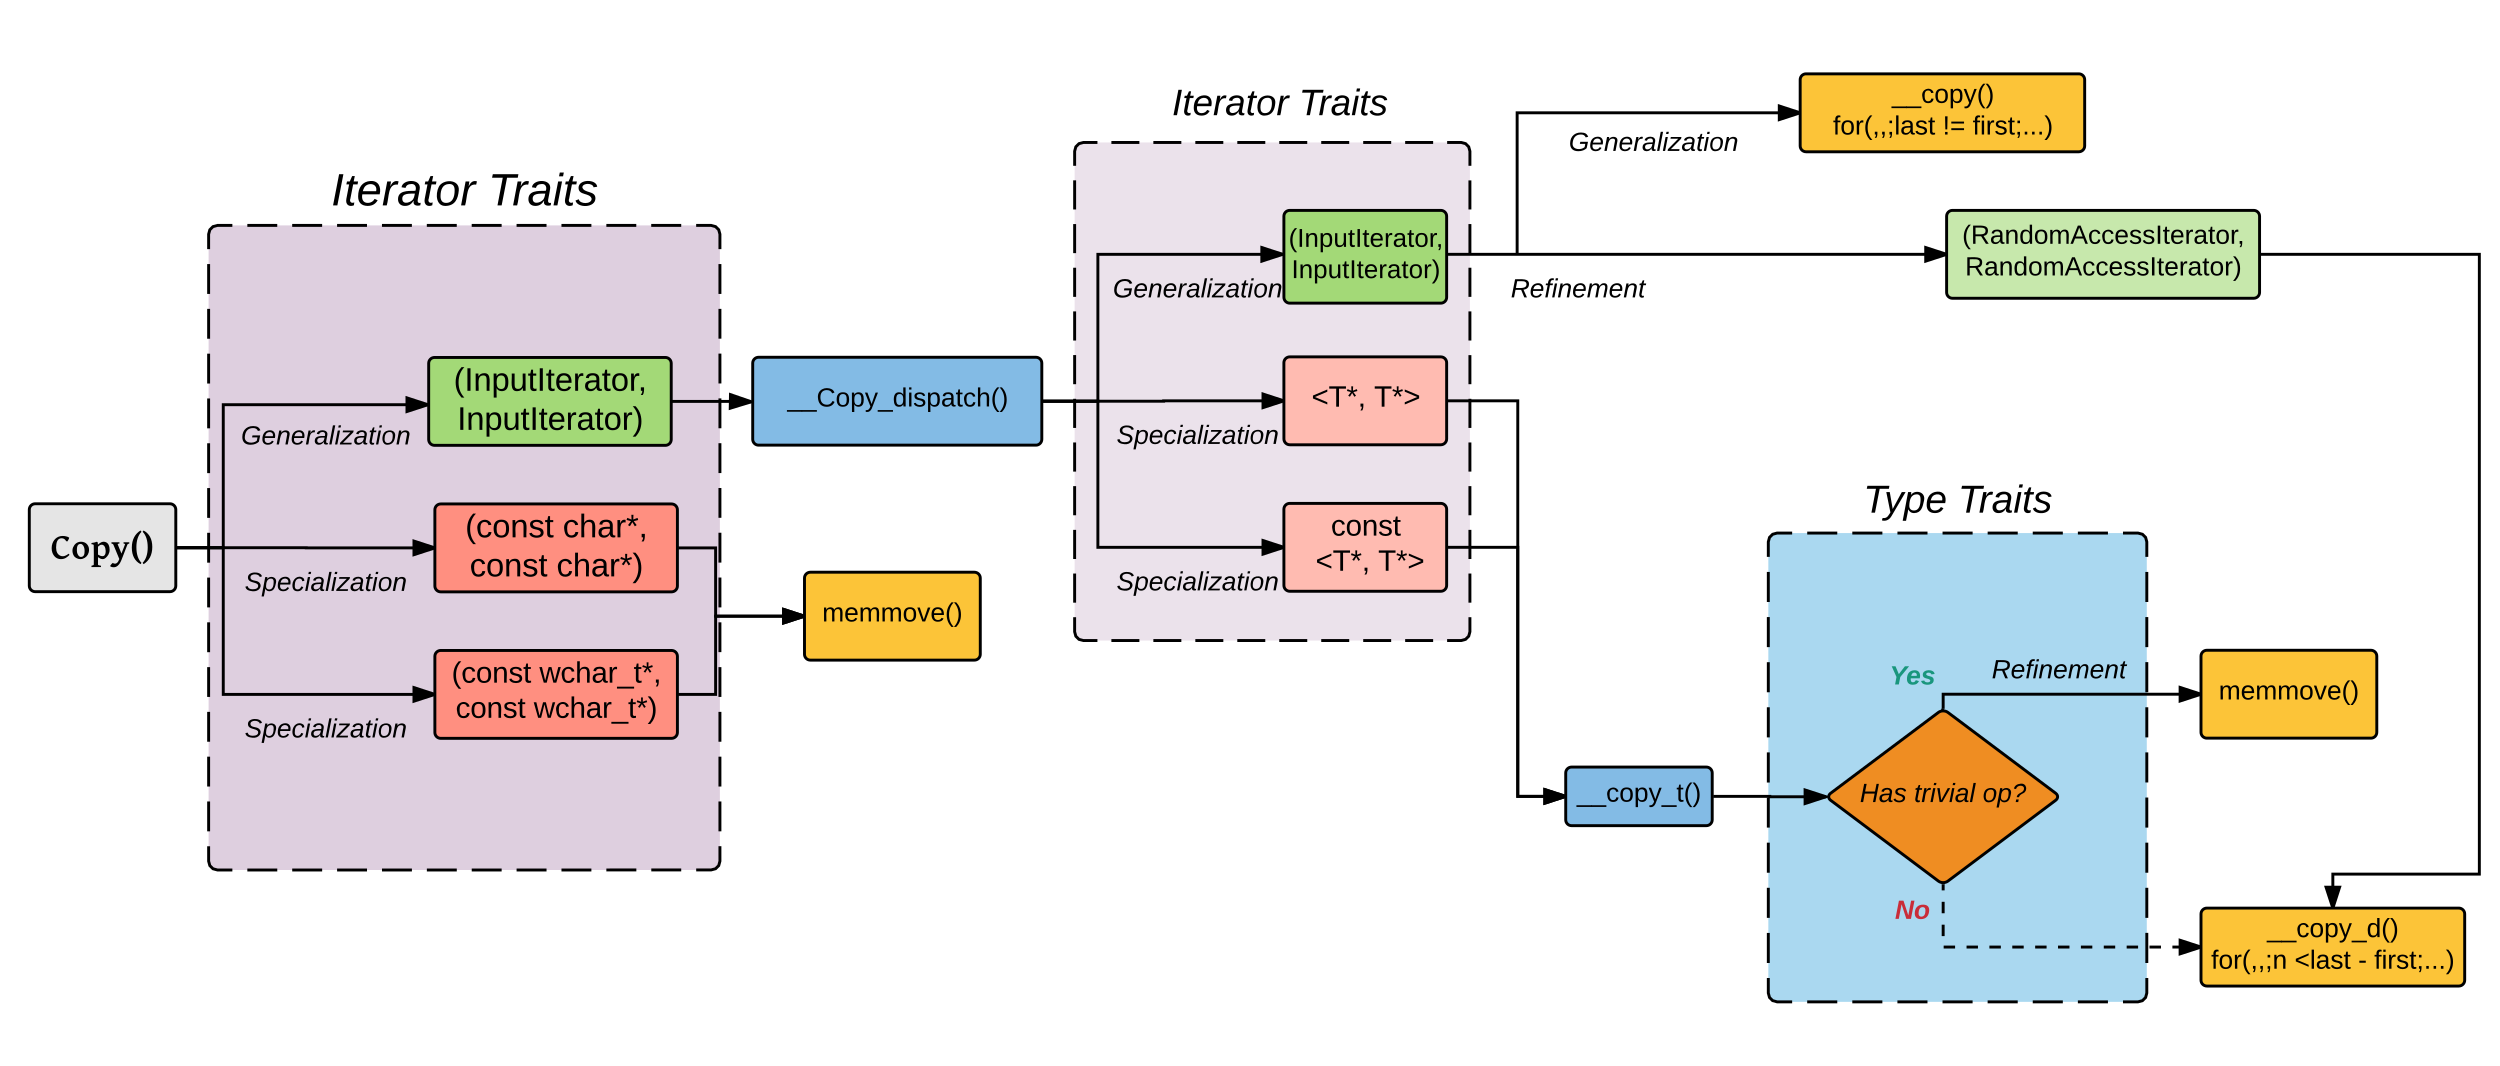 <svg xmlns="http://www.w3.org/2000/svg" xmlns:xlink="http://www.w3.org/1999/xlink" width="1706.5" height="727.48"><g transform="translate(0 0)"><path d="M1207.06 369.87c0-3.3 2.7-6 6-6h246.34c3.32 0 6 2.7 6 6v308c0 3.3-2.68 6-6 6h-246.34c-3.3 0-6-2.7-6-6z" fill="#3aa6dd" fill-opacity=".43"/><path d="M1233.6 363.87h20.52m10.26 0h20.53m10.28 0h20.52m10.27 0h20.53m10.26 0h20.53m10.25 0h20.53m10.27 0h20.52m10.27 0h10.26l3.03.82 2.15 2.14.82 3.03v10.27m0 10.26v20.54m0 10.26v20.54m0 10.26v20.54m0 10.26v20.54m0 10.26v20.54m0 10.26v20.54m0 10.26v20.54m0 10.26v20.54m0 10.26v20.54m0 10.26v10.27l-.82 3.03-2.15 2.15-3.03.82h-10.26m-10.27 0h-20.52m-10.27 0h-20.53m-10.26 0h-20.54m-10.26 0h-20.53m-10.27 0h-20.52m-10.27 0h-20.52m-10.26 0h-20.53m-10.27 0h-10.27l-3.03-.82-2.15-2.15-.82-3.03V667.6m0-10.26V636.8m0-10.26V606m0-10.26V575.2m0-10.26V544.4m0-10.26V513.6m0-10.26V482.8m0-10.26V452m0-10.26V421.2m0-10.26V390.4m0-10.26v-10.27l.82-3.03 2.15-2.15 3.03-.83h10.27" stroke="#000" stroke-width="2" fill="none"/><use xlink:href="#a" transform="matrix(1,0,0,1,1212.062,368.87) translate(108.025 158.6)"/><path d="M733.54 103.23c0-3.3 2.68-6 6-6h257.82c3.3 0 6 2.7 6 6v328c0 3.32-2.7 6-6 6H739.54c-3.32 0-6-2.68-6-6z" fill="#d1bcd2" fill-opacity=".43"/><path d="M758.64 97.23h19.1m9.54 0h19.1m9.55 0h19.1m9.55 0h19.1m9.54 0h19.1m9.55 0h19.1m9.55 0h19.1m9.54 0h19.1m9.55 0h9.56l3.03.82 2.14 2.16.82 3.03v9.94m0 9.94V143m0 9.93v19.88m0 9.95v19.88m0 9.94v19.88m0 9.93v19.88m0 9.94v19.88m0 9.94v19.88m0 9.94v19.88m0 9.94v19.88m0 9.94v19.87m0 9.94v9.93l-.82 3.03-2.15 2.15-3.04.83h-9.55m-9.54 0h-19.1m-9.55 0h-19.08m-9.55 0h-19.1m-9.55 0h-19.1m-9.55 0h-19.1m-9.54 0h-19.1m-9.55 0h-19.1m-9.55 0h-19.1m-9.54 0h-9.56l-3.03-.82-2.14-2.14-.82-3.03v-9.94m0-9.95v-19.87m0-9.94v-19.88m0-9.94v-19.88m0-9.94v-19.88m0-9.94V272.2m0-9.94v-19.88m0-9.93v-19.88m0-9.94v-19.88m0-9.94v-19.87m0-9.94v-19.9m0-9.93v-9.94l.82-3.02 2.15-2.15 3.04-.82h9.55" stroke="#000" stroke-width="2" fill="none"/><path d="M142.4 159.87c0-3.3 2.7-6 6-6h337c3.32 0 6 2.7 6 6v428c0 3.3-2.68 6-6 6h-337c-3.3 0-6-2.7-6-6z" fill="#b391b5" fill-opacity=".43"/><path d="M168.83 153.87h20.42m10.2 0h20.44m10.2 0h20.42m10.22 0h20.42m10.2 0h20.44m10.2 0h20.43m10.2 0h20.44m10.2 0h20.43m10.22 0h20.42m10.2 0H465m10.2 0h10.22l3.03.82 2.15 2.14.82 3.03v10.2m0 10.18v20.38m0 10.2v20.37m0 10.2v20.38m0 10.2v20.37m0 10.2v20.37m0 10.2v20.37m0 10.18v20.38m0 10.2v20.37m0 10.2v20.37m0 10.2v20.38m0 10.2v20.37m0 10.2v20.37m0 10.2v20.37m0 10.18v10.2l-.82 3.02-2.15 2.15-3.03.82h-10.2m-10.22 0h-20.43m-10.2 0H413.9m-10.22 0h-20.42m-10.2 0h-20.44m-10.2 0H322m-10.2 0h-20.43m-10.2 0h-20.43m-10.22 0H230.1m-10.2 0h-20.44m-10.2 0h-20.43m-10.22 0h-10.2l-3.03-.82-2.15-2.15-.82-3.03v-10.2m0-10.18v-20.4m0-10.18v-20.38m0-10.2v-20.37m0-10.2V455.4m0-10.2v-20.38m0-10.2v-20.37m0-10.2V363.7m0-10.2v-20.37m0-10.18v-20.38m0-10.2v-20.37m0-10.2V241.4m0-10.2v-20.38m0-10.2v-20.37m0-10.2v-10.18l.82-3.03 2.15-2.15 3.03-.83h10.2" stroke="#000" stroke-width="2" fill="none"/><use xlink:href="#a" transform="matrix(1,0,0,1,147.402,158.87) translate(153.025 218.6)"/><path d="M20 347.87c0-2.2 1.8-4 4-4h92c2.2 0 4 1.8 4 4v52c0 2.2-1.8 4-4 4H24c-2.2 0-4-1.8-4-4z" stroke="#000" stroke-width="2" fill="#e5e5e5"/><use xlink:href="#b" transform="matrix(1,0,0,1,25,348.87) translate(9.605 32.434)"/><path d="M121.25 373.87h87.8v.12h87.8" stroke="#000" stroke-width="2" fill="none"/><path d="M121.25 374.87H120v-2h1.25zM296.84 374l-14.27 4.62v-9.27z"/><path d="M296.84 372.94v2.1L281.57 380v-12.02zm-13.27 4.3L293.6 374l-10.03-3.27z"/><path d="M296.84 348c0-2.22 1.8-4 4-4H458.4c2.2 0 4 1.78 4 4v52c0 2.2-1.8 4-4 4H300.84c-2.2 0-4-1.8-4-4z" stroke="#000" stroke-width="2" fill="#ff8f80"/><use xlink:href="#c" transform="matrix(1,0,0,1,301.841,348.988) translate(15.716 17.778)"/><use xlink:href="#d" transform="matrix(1,0,0,1,301.841,348.988) translate(82.321 17.778)"/><use xlink:href="#e" transform="matrix(1,0,0,1,301.841,348.988) translate(18.802 44.444)"/><use xlink:href="#f" transform="matrix(1,0,0,1,301.841,348.988) translate(78.062 44.444)"/><path d="M296.84 448c0-2.22 1.8-4 4-4H458.4c2.2 0 4 1.78 4 4v52c0 2.2-1.8 4-4 4H300.84c-2.2 0-4-1.8-4-4z" stroke="#000" stroke-width="2" fill="#ff8f80"/><use xlink:href="#g" transform="matrix(1,0,0,1,301.841,448.988) translate(6.417 17)"/><use xlink:href="#h" transform="matrix(1,0,0,1,301.841,448.988) translate(66.361 17)"/><use xlink:href="#i" transform="matrix(1,0,0,1,301.841,448.988) translate(9.194 41)"/><use xlink:href="#j" transform="matrix(1,0,0,1,301.841,448.988) translate(62.528 41)"/><path d="M120 373.87h32.4V474h144.44" stroke="#000" stroke-width="2" fill="none"/><path d="M296.84 474l-14.27 4.62v-9.27z"/><path d="M296.84 472.94v2.1L281.57 480v-12.02zm-13.27 4.3L293.6 474l-10.03-3.27z"/><path d="M162.4 484h120v20h-120z" fill="none"/><use xlink:href="#k" transform="matrix(1,0,0,1,167.402,488.988) translate(-0.4 14.4)"/><path d="M162.4 384h120v20h-120z" fill="none"/><use xlink:href="#k" transform="matrix(1,0,0,1,167.402,388.988) translate(-0.4 14.4)"/><path d="M462.95 374h25.53v46.6h60.66" stroke="#000" stroke-width="2" fill="none"/><path d="M462.95 375h-.55v-2h.55zM549.14 420.6l-14.27 4.65v-9.27z"/><path d="M549.14 419.56v2.1l-15.27 4.96V414.6zm-13.27 4.3l10.03-3.25-10.03-3.25z"/><path d="M462.95 474h25.53v-53.4h60.66" stroke="#000" stroke-width="2" fill="none"/><path d="M462.95 475h-.55v-2h.55zM549.14 420.6l-14.27 4.65v-9.27z"/><path d="M549.14 419.56v2.1l-15.27 4.96V414.6zm-13.27 4.3l10.03-3.25-10.03-3.25z"/><path d="M549.14 394.6c0-2.2 1.8-4 4-4h112c2.2 0 4 1.8 4 4v52c0 2.22-1.8 4-4 4h-112c-2.2 0-4-1.78-4-4z" stroke="#000" stroke-width="2" fill="#fcc438"/><use xlink:href="#l" transform="matrix(1,0,0,1,554.135,395.611) translate(7.125 28.6)"/><path d="M120 373.87h32.4v-97.62h139.67" stroke="#000" stroke-width="2" fill="none"/><path d="M292.07 276.25l-14.27 4.64v-9.28z"/><path d="M292.62 275.38v1.75l-15.82 5.14v-12.03zm-13.82 4.13l10.03-3.25L278.8 273z"/><path d="M292.62 248c0-2.22 1.8-4 4-4h157.56c2.2 0 4 1.78 4 4v52c0 2.2-1.8 4-4 4H296.62c-2.2 0-4-1.8-4-4z" stroke="#000" stroke-width="2" fill="#a3d977"/><use xlink:href="#m" transform="matrix(1,0,0,1,297.621,248.988) translate(12.043 17.778)"/><use xlink:href="#n" transform="matrix(1,0,0,1,297.621,248.988) translate(14.512 44.444)"/><path d="M162.4 284h120v20h-120z" fill="none"/><use xlink:href="#o" transform="matrix(1,0,0,1,167.402,288.988) translate(-2.9 14.4)"/><path d="M513.8 247.87c0-2.2 1.8-4 4-4h189.34c2.2 0 4 1.8 4 4v52c0 2.2-1.8 4-4 4H517.8c-2.2 0-4-1.8-4-4z" stroke="#000" stroke-width="2" fill="#83bbe5"/><use xlink:href="#p" transform="matrix(1,0,0,1,518.803,248.87) translate(18.6 28.6)"/><path d="M712.23 273.87h82.08v-.26h82.08" stroke="#000" stroke-width="2" fill="none"/><path d="M712.23 274.87h-1.1v-2h1.1zM876.38 273.6l-14.26 4.65v-9.27z"/><path d="M876.38 272.56v2.1l-15.26 4.96V267.6zm-13.26 4.3l10.03-3.25-10.03-3.25z"/><path d="M711.14 273.87h38.27v99.74H876.4" stroke="#000" stroke-width="2" fill="none"/><path d="M876.38 373.6l-14.26 4.65v-9.27z"/><path d="M876.38 372.56v2.1l-15.26 4.96V367.6zm-13.26 4.3l10.03-3.25-10.03-3.25z"/><path d="M876.38 347.6c0-2.2 1.8-4 4-4h103.1c2.22 0 4 1.8 4 4v52c0 2.22-1.78 4-4 4H880.4c-2.2 0-4-1.78-4-4z" stroke="#000" stroke-width="2" fill="#ffbbb1"/><use xlink:href="#q" transform="matrix(1,0,0,1,881.384,348.611) translate(27.111 17)"/><use xlink:href="#r" transform="matrix(1,0,0,1,881.384,348.611) translate(11.056 41)"/><use xlink:href="#s" transform="matrix(1,0,0,1,881.384,348.611) translate(16.611 41)"/><use xlink:href="#t" transform="matrix(1,0,0,1,881.384,348.611) translate(59.333 41)"/><path d="M876.38 247.6c0-2.2 1.8-4 4-4h103.1c2.22 0 4 1.8 4 4v52c0 2.22-1.78 4-4 4H880.4c-2.2 0-4-1.78-4-4z" stroke="#000" stroke-width="2" fill="#ffbbb1"/><use xlink:href="#u" transform="matrix(1,0,0,1,881.384,248.611) translate(13.833 29)"/><use xlink:href="#t" transform="matrix(1,0,0,1,881.384,248.611) translate(56.556 29)"/><path d="M769.54 283.6h95.23v20h-95.23z" fill="none"/><use xlink:href="#k" transform="matrix(1,0,0,1,774.535,288.611) translate(-12.4 14.4)"/><path d="M769.54 383.6h95.23v20h-95.23z" fill="none"/><use xlink:href="#k" transform="matrix(1,0,0,1,774.535,388.611) translate(-12.4 14.4)"/><path d="M200.73 104h232.54v60H200.73z" fill="none"/><use xlink:href="#v" transform="matrix(1,0,0,1,205.731,109) translate(20.414 31.222)"/><use xlink:href="#w" transform="matrix(1,0,0,1,205.731,109) translate(127.401 31.222)"/><path d="M876.38 147.6c0-2.2 1.8-4 4-4h103.1c2.22 0 4 1.8 4 4v55.34c0 2.2-1.78 4-4 4H880.4c-2.2 0-4-1.8-4-4z" stroke="#000" stroke-width="2" fill="#a3d977"/><use xlink:href="#x" transform="matrix(1,0,0,1,881.384,148.611) translate(-1.765 19.889)"/><use xlink:href="#y" transform="matrix(1,0,0,1,881.384,148.611) translate(0.21 41.222)"/><path d="M711.14 273.87h38.27V173.6h126.2" stroke="#000" stroke-width="2" fill="none"/><path d="M875.6 173.6l-14.28 4.65v-9.27z"/><path d="M876.38 172.82v1.58l-16.06 5.22V167.6zm-14.06 4.05l10.03-3.26-10.03-3.25z"/><path d="M769.54 183.6h95.23v20h-95.23z" fill="none"/><use xlink:href="#o" transform="matrix(1,0,0,1,774.535,188.611) translate(-14.9 14.4)"/><path d="M988.28 373.6h47.75v170h32.73" stroke="#000" stroke-width="2" fill="none"/><path d="M988.28 374.6h-.8v-2h.8zM1068.76 543.6l-14.27 4.65v-9.27z"/><path d="M1068.76 542.56v2.1l-15.27 4.96V537.6zm-13.27 4.3l10.02-3.25-10.03-3.25z"/><path d="M773.22 43.6h200.74v60H773.22z" fill="none"/><use xlink:href="#z" transform="matrix(1,0,0,1,778.218,48.611) translate(21.821 30.033)"/><use xlink:href="#A" transform="matrix(1,0,0,1,778.218,48.611) translate(108.362 30.033)"/><path d="M1068.76 527.6c0-2.2 1.8-4 4-4h92c2.2 0 4 1.8 4 4v32c0 2.22-1.8 4-4 4h-92c-2.2 0-4-1.78-4-4z" stroke="#000" stroke-width="2" fill="#83bbe5"/><use xlink:href="#B" transform="matrix(1,0,0,1,1073.758,528.611) translate(2.55 18.6)"/><path d="M987.5 273.6h48.53v270h32.73" stroke="#000" stroke-width="2" fill="none"/><path d="M1068.76 543.6l-14.27 4.65v-9.27z"/><path d="M1068.76 542.56v2.1l-15.27 4.96V537.6zm-13.27 4.3l10.02-3.25-10.03-3.25z"/><path d="M1328.76 147.6c0-2.2 1.8-4 4-4h205.62c2.2 0 4 1.8 4 4v52c0 2.22-1.8 4-4 4h-205.62c-2.2 0-4-1.78-4-4z" stroke="#000" stroke-width="2" fill="#c7e8ac"/><use xlink:href="#C" transform="matrix(1,0,0,1,1333.758,148.611) translate(5.625 17.8)"/><use xlink:href="#D" transform="matrix(1,0,0,1,1333.758,148.611) translate(7.625 39.4)"/><path d="M988.28 173.6h340.48" stroke="#000" stroke-width="2" fill="none"/><path d="M988.28 174.6h-.8v-2h.8zM1328.76 173.6l-14.27 4.65v-9.27z"/><path d="M1328.76 172.56v2.1l-15.27 4.96V167.6zm-13.27 4.3l10.02-3.25-10.03-3.25z"/><path d="M1345.46 443.6h120v20h-120z" fill="none"/><use xlink:href="#E" transform="matrix(1,0,0,1,1350.461,448.611) translate(9.075 14.4)"/><use xlink:href="#F" transform="matrix(1,0,0,1,1350.461,448.611) translate(55 36)"/><path d="M1228.8 54.4c0-2.2 1.8-4 4-4H1419c2.2 0 4 1.8 4 4v45.2c0 2.22-1.8 4-4 4h-186.2c-2.2 0-4-1.78-4-4z" stroke="#000" stroke-width="2" fill="#fcc438"/><use xlink:href="#G" transform="matrix(1,0,0,1,1233.803,55.411) translate(57.55 14.8)"/><use xlink:href="#H" transform="matrix(1,0,0,1,1233.803,55.411) translate(17.4 36.4)"/><use xlink:href="#I" transform="matrix(1,0,0,1,1233.803,55.411) translate(92.25 36.4)"/><use xlink:href="#J" transform="matrix(1,0,0,1,1233.803,55.411) translate(112.75 36.4)"/><path d="M1169.76 543.6h38.32v.27h38.32" stroke="#000" stroke-width="2" fill="none"/><path d="M1169.76 544.6h-1v-2h1zM1246.4 543.87l-14.26 4.64v-9.27z"/><path d="M1248.52 543.5l-.2.8-17.18 5.58v-12.02zm-15.38 3.63l10.03-3.26-10.03-3.26z"/><path d="M1323.2 486.27c1.77-1.33 4.63-1.33 6.4 0l73.6 55.2c1.77 1.33 1.77 3.47 0 4.8l-73.6 55.2c-1.77 1.33-4.63 1.33-6.4 0l-73.6-55.2c-1.77-1.33-1.77-3.47 0-4.8z" stroke="#000" stroke-width="2" fill="#ef8d22"/><use xlink:href="#K" transform="matrix(1,0,0,1,1251.402,488.87) translate(18.125 58.6)"/><use xlink:href="#L" transform="matrix(1,0,0,1,1251.402,488.87) translate(55.075 58.6)"/><use xlink:href="#M" transform="matrix(1,0,0,1,1251.402,488.87) translate(101.875 58.6)"/><path d="M1265.46 443.6h80v40h-80z" fill="none"/><use xlink:href="#N" transform="matrix(1,0,0,1,1270.461,448.611) translate(19.325 18.6)"/><path d="M1326.4 603.87v42.6h176" fill="none"/><path d="M1326.4 603.87v3.9m0 7.8v7.82m0 7.8v7.8m.34 7.47h7.8m7.82 0h7.8m7.8 0h7.82m7.8 0h7.8m7.82 0h7.8m7.8 0h7.82m7.8 0h7.8m7.82 0h7.8m7.82 0h7.8m7.8 0h7.82m7.8 0h7.8m7.82 0h3.9" stroke="#000" stroke-width="2" fill="none"/><path d="M1327.4 603.87h-2v-1.52l.14.05 1.86-.06zM1502.4 646.47l-14.26 4.64v-9.27z"/><path d="M1502.4 645.42v2.1l-15.26 4.96v-12.02zm-13.26 4.3l10.03-3.25-10.03-3.26z"/><path d="M1265.46 603.6h80v40h-80z" fill="none"/><use xlink:href="#O" transform="matrix(1,0,0,1,1270.461,608.611) translate(23.05 18.6)"/><path d="M1543.35 173.6h149.05v423.07h-100v23.2" stroke="#000" stroke-width="2" fill="none"/><path d="M1543.35 174.6h-.97v-2h.97zM1592.4 619.87l-4.63-14.27h9.27z"/><path d="M1593.45 619.87h-2.1l-4.96-15.27h12zm-4.3-13.27l3.25 10.03 3.26-10.03z"/><path d="M1017.16 183.6h120v20h-120z" fill="none"/><g><use xlink:href="#E" transform="matrix(1,0,0,1,1022.161,188.611) translate(9.075 14.4)"/><use xlink:href="#F" transform="matrix(1,0,0,1,1022.161,188.611) translate(55 36)"/></g><path d="M1502.4 623.87c0-2.2 1.8-4 4-4h172c2.2 0 4 1.8 4 4v45.2c0 2.2-1.8 4-4 4h-172c-2.2 0-4-1.8-4-4z" stroke="#000" stroke-width="2" fill="#fcc438"/><g><use xlink:href="#P" transform="matrix(1,0,0,1,1507.402,624.87) translate(40.05 14.8)"/><use xlink:href="#Q" transform="matrix(1,0,0,1,1507.402,624.87) translate(1.925 36.4)"/><use xlink:href="#R" transform="matrix(1,0,0,1,1507.402,624.87) translate(58.825 36.4)"/><use xlink:href="#S" transform="matrix(1,0,0,1,1507.402,624.87) translate(102.275 36.4)"/><use xlink:href="#J" transform="matrix(1,0,0,1,1507.402,624.87) translate(113.225 36.4)"/></g><path d="M1035.6 173.6V77h193.2" stroke="#000" stroke-width="2" fill="none"/><path d="M1228.8 77l-14.26 4.65v-9.27z"/><path d="M1228.8 75.96v2.1l-15.26 4.96V71zm-13.26 4.3l10.03-3.25-10.03-3.25z"/><path d="M1502.4 447.87c0-2.2 1.8-4 4-4h112c2.2 0 4 1.8 4 4v52c0 2.2-1.8 4-4 4h-112c-2.2 0-4-1.8-4-4z" stroke="#000" stroke-width="2" fill="#fcc438"/><g><use xlink:href="#l" transform="matrix(1,0,0,1,1507.402,448.87) translate(7.125 28.6)"/></g><path d="M1326.4 483.87v-10h176" stroke="#000" stroke-width="2" fill="none"/><path d="M1327.3 484.32l-.52 1.04-1.67.06-.76.34 1.17-2.34zM1502.4 473.87l-14.26 4.64v-9.27z"/><path d="M1502.4 472.82v2.1l-15.26 4.96v-12.02zm-13.26 4.3l10.03-3.25-10.03-3.26z"/><path d="M1068.76 83.6h120v20h-120z" fill="none"/><g><use xlink:href="#o" transform="matrix(1,0,0,1,1073.758,88.611) translate(-2.9 14.4)"/></g><path d="M1216.4 323.6h240v40h-240z" fill="none"/><g><use xlink:href="#T" transform="matrix(1,0,0,1,1221.402,328.611) translate(50.481 21.333)"/><use xlink:href="#U" transform="matrix(1,0,0,1,1221.402,328.611) translate(115.074 21.333)"/></g><path d="M458.18 274h50.3v.25h4.32" stroke="#000" stroke-width="2" fill="none"/><path d="M512.8 274.25l-14.34 4.38.16-9.27z"/><path d="M513.8 273.53V275l-16.37 5 .22-12.03zm-14.32 3.74l10.1-3.08-9.98-3.44z"/><defs><path d="M127-220V0H93v-220H8v-28h204v28h-85" id="V"/><path d="M100-194c63 0 86 42 84 106H49c0 40 14 67 53 68 26 1 43-12 49-29l28 8c-11 28-37 45-77 45C44 4 14-33 15-96c1-61 26-98 85-98zm52 81c6-60-76-77-97-28-3 7-6 17-6 28h103" id="W"/><path d="M141 0L90-78 38 0H4l68-98-65-92h35l48 74 47-74h35l-64 92 68 98h-35" id="X"/><path d="M59-47c-2 24 18 29 38 22v24C64 9 27 4 27-40v-127H5v-23h24l9-43h21v43h35v23H59v120" id="Y"/><g id="a"><use transform="matrix(0.05,0,0,0.05,0,0)" xlink:href="#V"/><use transform="matrix(0.05,0,0,0.05,8.95,0)" xlink:href="#W"/><use transform="matrix(0.05,0,0,0.05,18.95,0)" xlink:href="#X"/><use transform="matrix(0.05,0,0,0.05,27.95,0)" xlink:href="#Y"/></g><path d="M548-164c182 81 360-23 471-115 19 17 36 48 52 68C944-89 816 30 586 30c-256 0-407-160-486-356-64-157-57-393 4-550 101-260 325-453 694-406 98 12 191 44 254 92-9 71-56 133-86 187-7 12-14 21-19 26l-65-14c-57-98-128-167-260-167-252 0-314 258-314 535 0 231 84 390 240 459" id="Z"/><path d="M547-95c182-3 211-159 211-345 0-159-46-293-136-363-28-21-59-32-93-32-183 0-211 174-211 362 0 156 53 282 142 349 28 20 56 29 87 29zm197-829c193 78 317 304 248 570C945-174 822-46 648 10 468 68 279-10 189-105 84-216 25-453 102-636c75-177 215-324 456-324 68 0 130 13 186 36" id="aa"/><path d="M681-138c187 0 198-281 154-453-28-109-88-199-212-199-97 0-134 64-203 112v450c84 45 144 90 261 90zM414-795c110-97 268-221 458-137 142 63 208 220 208 432 0 207-102 348-215 451-45 41-101 79-174 79-122 0-189-60-271-113v428c0 11 13 21 38 32s68 21 131 30v73H48v-73c44-11 77-21 99-31s33-20 33-31c-2-364 10-736-3-1095-2-61-59-64-129-68v-70c122-14 218-35 315-72l42 42" id="ab"/><path d="M1027-857c-52 13-92 21-110 68L583 75c-71 175-154 321-316 394-97 43-242 24-311-23-29-19-21-25-1-56 32-50 83-111 130-145 52 34 119 57 188 33 96-33 146-148 186-255L124-789c-20-44-53-54-111-68v-73h453v73c-40 6-69 7-90 23-15 12-7 27 0 45l206 502c67-176 140-348 204-527-5-37-47-32-86-43v-73h327v73" id="ac"/><path d="M366-651c0 389 93 697 289 891l-54 75C291 148 106-154 106-623c0-475 196-791 495-977l54 75c-188 194-289 489-289 874" id="ad"/><path d="M80-1599c309 168 495 468 495 937 0 476-196 792-495 978l-54-75C214 47 315-248 315-634c0-388-93-697-289-890" id="ae"/><g id="b"><use transform="matrix(0.012,0,0,0.012,0,0)" xlink:href="#Z"/><use transform="matrix(0.012,0,0,0.012,14.045,0)" xlink:href="#aa"/><use transform="matrix(0.012,0,0,0.012,27.254,0)" xlink:href="#ab"/><use transform="matrix(0.012,0,0,0.012,41.324,0)" xlink:href="#ac"/><use transform="matrix(0.012,0,0,0.012,54.103,0)" xlink:href="#ad"/><use transform="matrix(0.012,0,0,0.012,62.447,0)" xlink:href="#ae"/></g><path d="M87 75C49 33 22-17 22-94c0-76 28-126 65-167h31c-38 41-64 92-64 168S80 34 118 75H87" id="af"/><path d="M96-169c-40 0-48 33-48 73s9 75 48 75c24 0 41-14 43-38l32 2c-6 37-31 61-74 61-59 0-76-41-82-99-10-93 101-131 147-64 4 7 5 14 7 22l-32 3c-4-21-16-35-41-35" id="ag"/><path d="M100-194c62-1 85 37 85 99 1 63-27 99-86 99S16-35 15-95c0-66 28-99 85-99zM99-20c44 1 53-31 53-75 0-43-8-75-51-75s-53 32-53 75 10 74 51 75" id="ah"/><path d="M117-194c89-4 53 116 60 194h-32v-121c0-31-8-49-39-48C34-167 62-67 57 0H25l-1-190h30c1 10-1 24 2 32 11-22 29-35 61-36" id="ai"/><path d="M135-143c-3-34-86-38-87 0 15 53 115 12 119 90S17 21 10-45l28-5c4 36 97 45 98 0-10-56-113-15-118-90-4-57 82-63 122-42 12 7 21 19 24 35" id="aj"/><g id="c"><use transform="matrix(0.062,0,0,0.062,0,0)" xlink:href="#af"/><use transform="matrix(0.062,0,0,0.062,7.346,0)" xlink:href="#ag"/><use transform="matrix(0.062,0,0,0.062,18.457,0)" xlink:href="#ah"/><use transform="matrix(0.062,0,0,0.062,30.802,0)" xlink:href="#ai"/><use transform="matrix(0.062,0,0,0.062,43.148,0)" xlink:href="#aj"/><use transform="matrix(0.062,0,0,0.062,54.259,0)" xlink:href="#Y"/></g><path d="M106-169C34-169 62-67 57 0H25v-261h32l-1 103c12-21 28-36 61-36 89 0 53 116 60 194h-32v-121c2-32-8-49-39-48" id="ak"/><path d="M141-36C126-15 110 5 73 4 37 3 15-17 15-53c-1-64 63-63 125-63 3-35-9-54-41-54-24 1-41 7-42 31l-33-3c5-37 33-52 76-52 45 0 72 20 72 64v82c-1 20 7 32 28 27v20c-31 9-61-2-59-35zM48-53c0 20 12 33 32 33 41-3 63-29 60-74-43 2-92-5-92 41" id="al"/><path d="M114-163C36-179 61-72 57 0H25l-1-190h30c1 12-1 29 2 39 6-27 23-49 58-41v29" id="am"/><path d="M80-196l47-18 7 23-49 13 32 44-20 13-27-46-27 45-21-12 33-44-49-13 8-23 47 19-2-53h23" id="an"/><path d="M68-38c1 34 0 65-14 84H32c9-13 17-26 17-46H33v-38h35" id="ao"/><g id="d"><use transform="matrix(0.062,0,0,0.062,0,0)" xlink:href="#ag"/><use transform="matrix(0.062,0,0,0.062,11.111,0)" xlink:href="#ak"/><use transform="matrix(0.062,0,0,0.062,23.457,0)" xlink:href="#al"/><use transform="matrix(0.062,0,0,0.062,35.802,0)" xlink:href="#am"/><use transform="matrix(0.062,0,0,0.062,43.148,0)" xlink:href="#an"/><use transform="matrix(0.062,0,0,0.062,51.79,0)" xlink:href="#ao"/></g><g id="e"><use transform="matrix(0.062,0,0,0.062,0,0)" xlink:href="#ag"/><use transform="matrix(0.062,0,0,0.062,11.111,0)" xlink:href="#ah"/><use transform="matrix(0.062,0,0,0.062,23.457,0)" xlink:href="#ai"/><use transform="matrix(0.062,0,0,0.062,35.802,0)" xlink:href="#aj"/><use transform="matrix(0.062,0,0,0.062,46.914,0)" xlink:href="#Y"/></g><path d="M33-261c38 41 65 92 65 168S71 34 33 75H2C39 34 66-17 66-93S39-220 2-261h31" id="ap"/><g id="f"><use transform="matrix(0.062,0,0,0.062,0,0)" xlink:href="#ag"/><use transform="matrix(0.062,0,0,0.062,11.111,0)" xlink:href="#ak"/><use transform="matrix(0.062,0,0,0.062,23.457,0)" xlink:href="#al"/><use transform="matrix(0.062,0,0,0.062,35.802,0)" xlink:href="#am"/><use transform="matrix(0.062,0,0,0.062,43.148,0)" xlink:href="#an"/><use transform="matrix(0.062,0,0,0.062,51.79,0)" xlink:href="#ap"/></g><g id="g"><use transform="matrix(0.056,0,0,0.056,0,0)" xlink:href="#af"/><use transform="matrix(0.056,0,0,0.056,6.611,0)" xlink:href="#ag"/><use transform="matrix(0.056,0,0,0.056,16.611,0)" xlink:href="#ah"/><use transform="matrix(0.056,0,0,0.056,27.722,0)" xlink:href="#ai"/><use transform="matrix(0.056,0,0,0.056,38.833,0)" xlink:href="#aj"/><use transform="matrix(0.056,0,0,0.056,48.833,0)" xlink:href="#Y"/></g><path d="M206 0h-36l-40-164L89 0H53L-1-190h32L70-26l43-164h34l41 164 42-164h31" id="aq"/><path d="M-5 72V49h209v23H-5" id="ar"/><g id="h"><use transform="matrix(0.056,0,0,0.056,0,0)" xlink:href="#aq"/><use transform="matrix(0.056,0,0,0.056,14.389,0)" xlink:href="#ag"/><use transform="matrix(0.056,0,0,0.056,24.389,0)" xlink:href="#ak"/><use transform="matrix(0.056,0,0,0.056,35.5,0)" xlink:href="#al"/><use transform="matrix(0.056,0,0,0.056,46.611,0)" xlink:href="#am"/><use transform="matrix(0.056,0,0,0.056,53.222,0)" xlink:href="#ar"/><use transform="matrix(0.056,0,0,0.056,64.333,0)" xlink:href="#Y"/><use transform="matrix(0.056,0,0,0.056,69.889,0)" xlink:href="#an"/><use transform="matrix(0.056,0,0,0.056,77.667,0)" xlink:href="#ao"/></g><g id="i"><use transform="matrix(0.056,0,0,0.056,0,0)" xlink:href="#ag"/><use transform="matrix(0.056,0,0,0.056,10,0)" xlink:href="#ah"/><use transform="matrix(0.056,0,0,0.056,21.111,0)" xlink:href="#ai"/><use transform="matrix(0.056,0,0,0.056,32.222,0)" xlink:href="#aj"/><use transform="matrix(0.056,0,0,0.056,42.222,0)" xlink:href="#Y"/></g><g id="j"><use transform="matrix(0.056,0,0,0.056,0,0)" xlink:href="#aq"/><use transform="matrix(0.056,0,0,0.056,14.389,0)" xlink:href="#ag"/><use transform="matrix(0.056,0,0,0.056,24.389,0)" xlink:href="#ak"/><use transform="matrix(0.056,0,0,0.056,35.5,0)" xlink:href="#al"/><use transform="matrix(0.056,0,0,0.056,46.611,0)" xlink:href="#am"/><use transform="matrix(0.056,0,0,0.056,53.222,0)" xlink:href="#ar"/><use transform="matrix(0.056,0,0,0.056,64.333,0)" xlink:href="#Y"/><use transform="matrix(0.056,0,0,0.056,69.889,0)" xlink:href="#an"/><use transform="matrix(0.056,0,0,0.056,77.667,0)" xlink:href="#ap"/></g><path d="M194-120c59 52 2 134-86 124-53-6-90-18-98-63l31-7c8 30 29 43 70 43 46 0 84-17 71-62-32-43-135-20-137-98-3-89 178-90 191-16l-30 9c-8-48-127-53-127 5 0 53 81 35 115 65" id="as"/><path d="M67-162c32-53 139-36 121 50C175-51 163 2 97 4 68 4 52-11 42-31 38 6 28 39 22 75H-9l50-265h29c-1 10 0 20-3 28zm89 36c0-26-10-43-35-43-54 0-67 50-69 103-1 29 14 45 42 46 53 0 62-58 62-106" id="at"/><path d="M111-194c62-3 86 47 72 106H45c-7 38 6 69 45 68 27-1 43-14 53-32l24 11C152-15 129 4 87 4 38 3 12-23 12-71c0-70 32-119 99-123zm44 81c14-66-71-72-95-28-4 8-8 17-11 28h106" id="au"/><path d="M44-68c0 29 11 47 38 47 30 0 42-19 51-41l28 9C148-21 126 4 82 4 31 4 10-29 12-85c3-77 74-140 146-93 12 8 15 23 18 40l-31 5c-1-22-13-36-36-36-52 0-65 49-65 101" id="av"/><path d="M50-231l6-30h32l-6 30H50zM6 0l37-190h31L37 0H6" id="aw"/><path d="M165-48c-4 18 1 34 23 27l-3 20c-29 8-62 0-52-35h-2C116-14 99 4 63 4 30 4 8-16 8-49c0-68 71-67 138-67 10-26 0-56-31-54-26 1-42 9-47 31l-32-5c8-67 160-71 144 15-5 28-9 54-15 81zM42-50c3 52 80 24 89-6 7-12 7-24 11-38-47 1-103-4-100 44" id="ax"/><path d="M6 0l50-261h32L37 0H6" id="ay"/><path d="M-8 0l5-24 140-142H31l5-24h145l-5 24L36-24h119l-5 24H-8" id="az"/><path d="M51-54c-9 22 5 41 31 30L79-1C43 14 10-4 19-52l22-115H19l5-23h22l19-43h21l-9 43h35l-4 23H73" id="aA"/><path d="M30-147c31-64 166-65 159 27C183-49 158 1 86 4 9 8 1-88 30-147zM88-20c53 0 68-48 68-100 0-31-11-51-44-50-52 1-68 46-68 97 0 32 13 53 44 53" id="aB"/><path d="M67-158c22-48 132-52 116 29L158 0h-32l25-140c3-38-53-32-70-12C52-117 51-52 38 0H6l36-190h30" id="aC"/><g id="k"><use transform="matrix(0.05,0,0,0.05,0,0)" xlink:href="#as"/><use transform="matrix(0.05,0,0,0.05,12,0)" xlink:href="#at"/><use transform="matrix(0.05,0,0,0.05,22,0)" xlink:href="#au"/><use transform="matrix(0.05,0,0,0.05,32,0)" xlink:href="#av"/><use transform="matrix(0.05,0,0,0.05,41,0)" xlink:href="#aw"/><use transform="matrix(0.05,0,0,0.05,44.95,0)" xlink:href="#ax"/><use transform="matrix(0.05,0,0,0.05,54.95,0)" xlink:href="#ay"/><use transform="matrix(0.05,0,0,0.05,58.9,0)" xlink:href="#aw"/><use transform="matrix(0.05,0,0,0.05,62.85,0)" xlink:href="#az"/><use transform="matrix(0.05,0,0,0.05,71.85,0)" xlink:href="#ax"/><use transform="matrix(0.05,0,0,0.05,81.85,0)" xlink:href="#aA"/><use transform="matrix(0.05,0,0,0.05,86.85,0)" xlink:href="#aw"/><use transform="matrix(0.05,0,0,0.05,90.8,0)" xlink:href="#aB"/><use transform="matrix(0.05,0,0,0.05,100.8,0)" xlink:href="#aC"/></g><path d="M210-169c-67 3-38 105-44 169h-31v-121c0-29-5-50-35-48C34-165 62-65 56 0H25l-1-190h30c1 10-1 24 2 32 10-44 99-50 107 0 11-21 27-35 58-36 85-2 47 119 55 194h-31v-121c0-29-5-49-35-48" id="aD"/><path d="M108 0H70L1-190h34L89-25l56-165h34" id="aE"/><g id="l"><use transform="matrix(0.05,0,0,0.05,0,0)" xlink:href="#aD"/><use transform="matrix(0.05,0,0,0.05,14.95,0)" xlink:href="#W"/><use transform="matrix(0.05,0,0,0.05,24.95,0)" xlink:href="#aD"/><use transform="matrix(0.05,0,0,0.05,39.9,0)" xlink:href="#aD"/><use transform="matrix(0.05,0,0,0.05,54.85,0)" xlink:href="#ah"/><use transform="matrix(0.05,0,0,0.05,64.85,0)" xlink:href="#aE"/><use transform="matrix(0.05,0,0,0.05,73.85,0)" xlink:href="#W"/><use transform="matrix(0.05,0,0,0.05,83.85,0)" xlink:href="#af"/><use transform="matrix(0.05,0,0,0.05,89.8,0)" xlink:href="#ap"/></g><path d="M33 0v-248h34V0H33" id="aF"/><path d="M115-194c55 1 70 41 70 98S169 2 115 4C84 4 66-9 55-30l1 105H24l-1-265h31l2 30c10-21 28-34 59-34zm-8 174c40 0 45-34 45-75s-6-73-45-74c-42 0-51 32-51 76 0 43 10 73 51 73" id="aG"/><path d="M84 4C-5 8 30-112 23-190h32v120c0 31 7 50 39 49 72-2 45-101 50-169h31l1 190h-30c-1-10 1-25-2-33-11 22-28 36-60 37" id="aH"/><g id="m"><use transform="matrix(0.062,0,0,0.062,0,0)" xlink:href="#af"/><use transform="matrix(0.062,0,0,0.062,7.346,0)" xlink:href="#aF"/><use transform="matrix(0.062,0,0,0.062,13.519,0)" xlink:href="#ai"/><use transform="matrix(0.062,0,0,0.062,25.864,0)" xlink:href="#aG"/><use transform="matrix(0.062,0,0,0.062,38.21,0)" xlink:href="#aH"/><use transform="matrix(0.062,0,0,0.062,50.556,0)" xlink:href="#Y"/><use transform="matrix(0.062,0,0,0.062,56.728,0)" xlink:href="#aF"/><use transform="matrix(0.062,0,0,0.062,62.901,0)" xlink:href="#Y"/><use transform="matrix(0.062,0,0,0.062,69.074,0)" xlink:href="#W"/><use transform="matrix(0.062,0,0,0.062,81.42,0)" xlink:href="#am"/><use transform="matrix(0.062,0,0,0.062,88.765,0)" xlink:href="#al"/><use transform="matrix(0.062,0,0,0.062,101.111,0)" xlink:href="#Y"/><use transform="matrix(0.062,0,0,0.062,107.284,0)" xlink:href="#ah"/><use transform="matrix(0.062,0,0,0.062,119.63,0)" xlink:href="#am"/><use transform="matrix(0.062,0,0,0.062,125.741,0)" xlink:href="#ao"/></g><g id="n"><use transform="matrix(0.062,0,0,0.062,0,0)" xlink:href="#aF"/><use transform="matrix(0.062,0,0,0.062,6.173,0)" xlink:href="#ai"/><use transform="matrix(0.062,0,0,0.062,18.519,0)" xlink:href="#aG"/><use transform="matrix(0.062,0,0,0.062,30.864,0)" xlink:href="#aH"/><use transform="matrix(0.062,0,0,0.062,43.21,0)" xlink:href="#Y"/><use transform="matrix(0.062,0,0,0.062,49.383,0)" xlink:href="#aF"/><use transform="matrix(0.062,0,0,0.062,55.556,0)" xlink:href="#Y"/><use transform="matrix(0.062,0,0,0.062,61.728,0)" xlink:href="#W"/><use transform="matrix(0.062,0,0,0.062,74.074,0)" xlink:href="#am"/><use transform="matrix(0.062,0,0,0.062,81.42,0)" xlink:href="#al"/><use transform="matrix(0.062,0,0,0.062,93.765,0)" xlink:href="#Y"/><use transform="matrix(0.062,0,0,0.062,99.938,0)" xlink:href="#ah"/><use transform="matrix(0.062,0,0,0.062,112.284,0)" xlink:href="#am"/><use transform="matrix(0.062,0,0,0.062,119.63,0)" xlink:href="#ap"/></g><path d="M52-101C46-14 166-7 216-51l9-45h-74l6-28h105l-18 87C217-12 181 4 130 4 60 4 18-31 18-101c0-106 78-167 188-146 30 6 48 27 59 54l-34 9c-10-26-31-41-67-40-75 1-107 50-112 123" id="aI"/><path d="M66-151c12-25 30-51 66-40l-6 26C45-176 58-65 38 0H6l36-190h30" id="aJ"/><g id="o"><use transform="matrix(0.05,0,0,0.05,0,0)" xlink:href="#aI"/><use transform="matrix(0.05,0,0,0.05,14,0)" xlink:href="#au"/><use transform="matrix(0.05,0,0,0.05,24,0)" xlink:href="#aC"/><use transform="matrix(0.05,0,0,0.05,34,0)" xlink:href="#au"/><use transform="matrix(0.05,0,0,0.05,44,0)" xlink:href="#aJ"/><use transform="matrix(0.05,0,0,0.05,49.95,0)" xlink:href="#ax"/><use transform="matrix(0.05,0,0,0.05,59.95,0)" xlink:href="#ay"/><use transform="matrix(0.05,0,0,0.05,63.9,0)" xlink:href="#aw"/><use transform="matrix(0.05,0,0,0.05,67.85,0)" xlink:href="#az"/><use transform="matrix(0.05,0,0,0.05,76.85,0)" xlink:href="#ax"/><use transform="matrix(0.05,0,0,0.05,86.85,0)" xlink:href="#aA"/><use transform="matrix(0.05,0,0,0.05,91.85,0)" xlink:href="#aw"/><use transform="matrix(0.05,0,0,0.05,95.8,0)" xlink:href="#aB"/><use transform="matrix(0.05,0,0,0.05,105.8,0)" xlink:href="#aC"/></g><path d="M212-179c-10-28-35-45-73-45-59 0-87 40-87 99 0 60 29 101 89 101 43 0 62-24 78-52l27 14C228-24 195 4 139 4 59 4 22-46 18-125c-6-104 99-153 187-111 19 9 31 26 39 46" id="aK"/><path d="M179-190L93 31C79 59 56 82 12 73V49c39 6 53-20 64-50L1-190h34L92-34l54-156h33" id="aL"/><path d="M85-194c31 0 48 13 60 33l-1-100h32l1 261h-30c-2-10 0-23-3-31C134-8 116 4 85 4 32 4 16-35 15-94c0-66 23-100 70-100zm9 24c-40 0-46 34-46 75 0 40 6 74 45 74 42 0 51-32 51-76 0-42-9-74-50-73" id="aM"/><path d="M24-231v-30h32v30H24zM24 0v-190h32V0H24" id="aN"/><g id="p"><use transform="matrix(0.05,0,0,0.05,0,0)" xlink:href="#ar"/><use transform="matrix(0.05,0,0,0.05,10,0)" xlink:href="#ar"/><use transform="matrix(0.05,0,0,0.05,20,0)" xlink:href="#aK"/><use transform="matrix(0.05,0,0,0.05,32.95,0)" xlink:href="#ah"/><use transform="matrix(0.05,0,0,0.05,42.95,0)" xlink:href="#aG"/><use transform="matrix(0.05,0,0,0.05,52.95,0)" xlink:href="#aL"/><use transform="matrix(0.05,0,0,0.05,61.95,0)" xlink:href="#ar"/><use transform="matrix(0.05,0,0,0.05,71.95,0)" xlink:href="#aM"/><use transform="matrix(0.05,0,0,0.05,81.95,0)" xlink:href="#aN"/><use transform="matrix(0.05,0,0,0.05,85.9,0)" xlink:href="#aj"/><use transform="matrix(0.05,0,0,0.05,94.9,0)" xlink:href="#aG"/><use transform="matrix(0.05,0,0,0.05,104.9,0)" xlink:href="#al"/><use transform="matrix(0.05,0,0,0.05,114.9,0)" xlink:href="#Y"/><use transform="matrix(0.05,0,0,0.05,119.9,0)" xlink:href="#ag"/><use transform="matrix(0.05,0,0,0.05,128.9,0)" xlink:href="#ak"/><use transform="matrix(0.05,0,0,0.05,138.9,0)" xlink:href="#af"/><use transform="matrix(0.05,0,0,0.05,144.85,0)" xlink:href="#ap"/></g><g id="q"><use transform="matrix(0.056,0,0,0.056,0,0)" xlink:href="#ag"/><use transform="matrix(0.056,0,0,0.056,10,0)" xlink:href="#ah"/><use transform="matrix(0.056,0,0,0.056,21.111,0)" xlink:href="#ai"/><use transform="matrix(0.056,0,0,0.056,32.222,0)" xlink:href="#aj"/><use transform="matrix(0.056,0,0,0.056,42.222,0)" xlink:href="#Y"/></g><path d="M18-100v-36l175-74v27L42-118l151 64v27" id="aO"/><g id="s"><use transform="matrix(0.056,0,0,0.056,0,0)" xlink:href="#aO"/><use transform="matrix(0.056,0,0,0.056,11.667,0)" xlink:href="#V"/><use transform="matrix(0.056,0,0,0.056,23.833,0)" xlink:href="#an"/><use transform="matrix(0.056,0,0,0.056,31.611,0)" xlink:href="#ao"/></g><path d="M18-27v-27l151-64-151-65v-27l175 74v36" id="aP"/><g id="t"><use transform="matrix(0.056,0,0,0.056,0,0)" xlink:href="#V"/><use transform="matrix(0.056,0,0,0.056,12.167,0)" xlink:href="#an"/><use transform="matrix(0.056,0,0,0.056,19.944,0)" xlink:href="#aP"/></g><g id="u"><use transform="matrix(0.056,0,0,0.056,0,0)" xlink:href="#aO"/><use transform="matrix(0.056,0,0,0.056,11.667,0)" xlink:href="#V"/><use transform="matrix(0.056,0,0,0.056,23.833,0)" xlink:href="#an"/><use transform="matrix(0.056,0,0,0.056,31.611,0)" xlink:href="#ao"/></g><path d="M14 0l48-248h34L48 0H14" id="aQ"/><g id="v"><use transform="matrix(0.086,0,0,0.086,0,0)" xlink:href="#aQ"/><use transform="matrix(0.086,0,0,0.086,8.642,0)" xlink:href="#aA"/><use transform="matrix(0.086,0,0,0.086,17.284,0)" xlink:href="#au"/><use transform="matrix(0.086,0,0,0.086,34.568,0)" xlink:href="#aJ"/><use transform="matrix(0.086,0,0,0.086,44.852,0)" xlink:href="#ax"/><use transform="matrix(0.086,0,0,0.086,62.136,0)" xlink:href="#aA"/><use transform="matrix(0.086,0,0,0.086,70.778,0)" xlink:href="#aB"/><use transform="matrix(0.086,0,0,0.086,88.062,0)" xlink:href="#aJ"/></g><path d="M151-220L108 0H75l42-220H32l6-28h203l-5 28h-85" id="aR"/><path d="M55-144c13 50 104 24 104 88C159 21 15 23 1-39l26-10c6 40 102 42 102-4-13-50-104-23-104-87 0-71 143-71 148-8l-29 4c-5-35-85-37-89 0" id="aS"/><g id="w"><use transform="matrix(0.086,0,0,0.086,0,0)" xlink:href="#aR"/><use transform="matrix(0.086,0,0,0.086,16.593,0)" xlink:href="#aJ"/><use transform="matrix(0.086,0,0,0.086,26.877,0)" xlink:href="#ax"/><use transform="matrix(0.086,0,0,0.086,44.16,0)" xlink:href="#aw"/><use transform="matrix(0.086,0,0,0.086,50.988,0)" xlink:href="#aA"/><use transform="matrix(0.086,0,0,0.086,59.63,0)" xlink:href="#aS"/></g><g id="x"><use transform="matrix(0.049,0,0,0.049,0,0)" xlink:href="#af"/><use transform="matrix(0.049,0,0,0.049,5.877,0)" xlink:href="#aF"/><use transform="matrix(0.049,0,0,0.049,10.815,0)" xlink:href="#ai"/><use transform="matrix(0.049,0,0,0.049,20.691,0)" xlink:href="#aG"/><use transform="matrix(0.049,0,0,0.049,30.568,0)" xlink:href="#aH"/><use transform="matrix(0.049,0,0,0.049,40.444,0)" xlink:href="#Y"/><use transform="matrix(0.049,0,0,0.049,45.383,0)" xlink:href="#aF"/><use transform="matrix(0.049,0,0,0.049,50.321,0)" xlink:href="#Y"/><use transform="matrix(0.049,0,0,0.049,55.259,0)" xlink:href="#W"/><use transform="matrix(0.049,0,0,0.049,65.136,0)" xlink:href="#am"/><use transform="matrix(0.049,0,0,0.049,71.012,0)" xlink:href="#al"/><use transform="matrix(0.049,0,0,0.049,80.889,0)" xlink:href="#Y"/><use transform="matrix(0.049,0,0,0.049,85.827,0)" xlink:href="#ah"/><use transform="matrix(0.049,0,0,0.049,95.704,0)" xlink:href="#am"/><use transform="matrix(0.049,0,0,0.049,100.593,0)" xlink:href="#ao"/></g><g id="y"><use transform="matrix(0.049,0,0,0.049,0,0)" xlink:href="#aF"/><use transform="matrix(0.049,0,0,0.049,4.938,0)" xlink:href="#ai"/><use transform="matrix(0.049,0,0,0.049,14.815,0)" xlink:href="#aG"/><use transform="matrix(0.049,0,0,0.049,24.691,0)" xlink:href="#aH"/><use transform="matrix(0.049,0,0,0.049,34.568,0)" xlink:href="#Y"/><use transform="matrix(0.049,0,0,0.049,39.506,0)" xlink:href="#aF"/><use transform="matrix(0.049,0,0,0.049,44.444,0)" xlink:href="#Y"/><use transform="matrix(0.049,0,0,0.049,49.383,0)" xlink:href="#W"/><use transform="matrix(0.049,0,0,0.049,59.259,0)" xlink:href="#am"/><use transform="matrix(0.049,0,0,0.049,65.136,0)" xlink:href="#al"/><use transform="matrix(0.049,0,0,0.049,75.012,0)" xlink:href="#Y"/><use transform="matrix(0.049,0,0,0.049,79.951,0)" xlink:href="#ah"/><use transform="matrix(0.049,0,0,0.049,89.827,0)" xlink:href="#am"/><use transform="matrix(0.049,0,0,0.049,95.704,0)" xlink:href="#ap"/></g><g id="z"><use transform="matrix(0.07,0,0,0.07,0,0)" xlink:href="#aQ"/><use transform="matrix(0.07,0,0,0.07,6.99,0)" xlink:href="#aA"/><use transform="matrix(0.07,0,0,0.07,13.981,0)" xlink:href="#au"/><use transform="matrix(0.07,0,0,0.07,27.962,0)" xlink:href="#aJ"/><use transform="matrix(0.07,0,0,0.07,36.28,0)" xlink:href="#ax"/><use transform="matrix(0.07,0,0,0.07,50.261,0)" xlink:href="#aA"/><use transform="matrix(0.07,0,0,0.07,57.251,0)" xlink:href="#aB"/><use transform="matrix(0.07,0,0,0.07,71.232,0)" xlink:href="#aJ"/></g><g id="A"><use transform="matrix(0.07,0,0,0.07,0,0)" xlink:href="#aR"/><use transform="matrix(0.07,0,0,0.07,13.422,0)" xlink:href="#aJ"/><use transform="matrix(0.07,0,0,0.07,21.74,0)" xlink:href="#ax"/><use transform="matrix(0.07,0,0,0.07,35.721,0)" xlink:href="#aw"/><use transform="matrix(0.07,0,0,0.07,41.243,0)" xlink:href="#aA"/><use transform="matrix(0.07,0,0,0.07,48.234,0)" xlink:href="#aS"/></g><g id="B"><use transform="matrix(0.05,0,0,0.05,0,0)" xlink:href="#ar"/><use transform="matrix(0.05,0,0,0.05,10,0)" xlink:href="#ar"/><use transform="matrix(0.05,0,0,0.05,20,0)" xlink:href="#ag"/><use transform="matrix(0.05,0,0,0.05,29,0)" xlink:href="#ah"/><use transform="matrix(0.05,0,0,0.05,39,0)" xlink:href="#aG"/><use transform="matrix(0.05,0,0,0.05,49,0)" xlink:href="#aL"/><use transform="matrix(0.05,0,0,0.05,58,0)" xlink:href="#ar"/><use transform="matrix(0.05,0,0,0.05,68,0)" xlink:href="#Y"/><use transform="matrix(0.05,0,0,0.05,73,0)" xlink:href="#af"/><use transform="matrix(0.05,0,0,0.05,78.95,0)" xlink:href="#ap"/></g><path d="M233-177c-1 41-23 64-60 70L243 0h-38l-65-103H63V0H30v-248c88 3 205-21 203 71zM63-129c60-2 137 13 137-47 0-61-80-42-137-45v92" id="aT"/><path d="M205 0l-28-72H64L36 0H1l101-248h38L239 0h-34zm-38-99l-47-123c-12 45-31 82-46 123h93" id="aU"/><g id="C"><use transform="matrix(0.05,0,0,0.05,0,0)" xlink:href="#af"/><use transform="matrix(0.05,0,0,0.05,5.95,0)" xlink:href="#aT"/><use transform="matrix(0.05,0,0,0.05,18.9,0)" xlink:href="#al"/><use transform="matrix(0.05,0,0,0.05,28.9,0)" xlink:href="#ai"/><use transform="matrix(0.05,0,0,0.05,38.9,0)" xlink:href="#aM"/><use transform="matrix(0.05,0,0,0.05,48.9,0)" xlink:href="#ah"/><use transform="matrix(0.05,0,0,0.05,58.9,0)" xlink:href="#aD"/><use transform="matrix(0.05,0,0,0.05,73.85,0)" xlink:href="#aU"/><use transform="matrix(0.05,0,0,0.05,85.85,0)" xlink:href="#ag"/><use transform="matrix(0.05,0,0,0.05,94.85,0)" xlink:href="#ag"/><use transform="matrix(0.05,0,0,0.05,103.85,0)" xlink:href="#W"/><use transform="matrix(0.05,0,0,0.05,113.85,0)" xlink:href="#aj"/><use transform="matrix(0.05,0,0,0.05,122.85,0)" xlink:href="#aj"/><use transform="matrix(0.05,0,0,0.05,131.85,0)" xlink:href="#aF"/><use transform="matrix(0.05,0,0,0.05,136.85,0)" xlink:href="#Y"/><use transform="matrix(0.05,0,0,0.05,141.85,0)" xlink:href="#W"/><use transform="matrix(0.05,0,0,0.05,151.85,0)" xlink:href="#am"/><use transform="matrix(0.05,0,0,0.05,157.8,0)" xlink:href="#al"/><use transform="matrix(0.05,0,0,0.05,167.8,0)" xlink:href="#Y"/><use transform="matrix(0.05,0,0,0.05,172.8,0)" xlink:href="#ah"/><use transform="matrix(0.05,0,0,0.05,182.8,0)" xlink:href="#am"/><use transform="matrix(0.05,0,0,0.05,187.75,0)" xlink:href="#ao"/></g><g id="D"><use transform="matrix(0.05,0,0,0.05,0,0)" xlink:href="#aT"/><use transform="matrix(0.05,0,0,0.05,12.95,0)" xlink:href="#al"/><use transform="matrix(0.05,0,0,0.05,22.95,0)" xlink:href="#ai"/><use transform="matrix(0.05,0,0,0.05,32.95,0)" xlink:href="#aM"/><use transform="matrix(0.05,0,0,0.05,42.95,0)" xlink:href="#ah"/><use transform="matrix(0.05,0,0,0.05,52.95,0)" xlink:href="#aD"/><use transform="matrix(0.05,0,0,0.05,67.9,0)" xlink:href="#aU"/><use transform="matrix(0.05,0,0,0.05,79.9,0)" xlink:href="#ag"/><use transform="matrix(0.05,0,0,0.05,88.9,0)" xlink:href="#ag"/><use transform="matrix(0.05,0,0,0.05,97.9,0)" xlink:href="#W"/><use transform="matrix(0.05,0,0,0.05,107.9,0)" xlink:href="#aj"/><use transform="matrix(0.05,0,0,0.05,116.9,0)" xlink:href="#aj"/><use transform="matrix(0.05,0,0,0.05,125.9,0)" xlink:href="#aF"/><use transform="matrix(0.05,0,0,0.05,130.9,0)" xlink:href="#Y"/><use transform="matrix(0.05,0,0,0.05,135.9,0)" xlink:href="#W"/><use transform="matrix(0.05,0,0,0.05,145.9,0)" xlink:href="#am"/><use transform="matrix(0.05,0,0,0.05,151.85,0)" xlink:href="#al"/><use transform="matrix(0.05,0,0,0.05,161.85,0)" xlink:href="#Y"/><use transform="matrix(0.05,0,0,0.05,166.85,0)" xlink:href="#ah"/><use transform="matrix(0.05,0,0,0.05,176.85,0)" xlink:href="#am"/><use transform="matrix(0.05,0,0,0.05,182.8,0)" xlink:href="#ap"/></g><path d="M249-183c0 48-29 72-75 77L221 0h-36l-43-103H65L45 0H11l48-248c83 2 190-17 190 65zm-34 3c0-55-74-39-127-41l-18 92c63-1 145 13 145-51" id="aV"/><path d="M76-167L44 0H12l33-167H18l4-23h27c3-47 25-81 82-69l-4 24c-35-8-44 15-46 45h37l-5 23H76" id="aW"/><path d="M248-111c6-24 9-61-24-58-72 9-57 108-77 169h-31l26-142c3-37-50-30-64-10C52-115 50-51 37 0H6l36-190h30c-1 10-6 24-4 32 13-43 101-52 105 5 13-22 29-41 61-41 90 0 28 129 23 194h-31" id="aX"/><g id="E"><use transform="matrix(0.05,0,0,0.05,0,0)" xlink:href="#aV"/><use transform="matrix(0.05,0,0,0.05,12.95,0)" xlink:href="#au"/><use transform="matrix(0.05,0,0,0.05,22.95,0)" xlink:href="#aW"/><use transform="matrix(0.05,0,0,0.05,27.95,0)" xlink:href="#aw"/><use transform="matrix(0.05,0,0,0.05,31.9,0)" xlink:href="#aC"/><use transform="matrix(0.05,0,0,0.05,41.9,0)" xlink:href="#au"/><use transform="matrix(0.05,0,0,0.05,51.9,0)" xlink:href="#aX"/><use transform="matrix(0.05,0,0,0.05,66.85,0)" xlink:href="#au"/><use transform="matrix(0.05,0,0,0.05,76.85,0)" xlink:href="#aC"/><use transform="matrix(0.05,0,0,0.05,86.85,0)" xlink:href="#aA"/></g><g id="G"><use transform="matrix(0.05,0,0,0.05,0,0)" xlink:href="#ar"/><use transform="matrix(0.05,0,0,0.05,10,0)" xlink:href="#ar"/><use transform="matrix(0.05,0,0,0.05,20,0)" xlink:href="#ag"/><use transform="matrix(0.05,0,0,0.05,29,0)" xlink:href="#ah"/><use transform="matrix(0.05,0,0,0.05,39,0)" xlink:href="#aG"/><use transform="matrix(0.05,0,0,0.05,49,0)" xlink:href="#aL"/><use transform="matrix(0.05,0,0,0.05,58,0)" xlink:href="#af"/><use transform="matrix(0.05,0,0,0.05,63.95,0)" xlink:href="#ap"/></g><path d="M101-234c-31-9-42 10-38 44h38v23H63V0H32v-167H5v-23h27c-7-52 17-82 69-68v24" id="aY"/><path d="M68-36c1 33-1 63-14 82H32c9-13 17-26 17-46H33v-36h35zM33-154v-36h35v36H33" id="aZ"/><path d="M24 0v-261h32V0H24" id="ba"/><g id="H"><use transform="matrix(0.05,0,0,0.05,0,0)" xlink:href="#aY"/><use transform="matrix(0.05,0,0,0.05,5,0)" xlink:href="#ah"/><use transform="matrix(0.05,0,0,0.05,15,0)" xlink:href="#am"/><use transform="matrix(0.05,0,0,0.05,20.95,0)" xlink:href="#af"/><use transform="matrix(0.05,0,0,0.05,26.9,0)" xlink:href="#ao"/><use transform="matrix(0.05,0,0,0.05,31.9,0)" xlink:href="#ao"/><use transform="matrix(0.05,0,0,0.05,36.9,0)" xlink:href="#aZ"/><use transform="matrix(0.05,0,0,0.05,41.9,0)" xlink:href="#ba"/><use transform="matrix(0.05,0,0,0.05,45.85,0)" xlink:href="#al"/><use transform="matrix(0.05,0,0,0.05,55.85,0)" xlink:href="#aj"/><use transform="matrix(0.05,0,0,0.05,64.85,0)" xlink:href="#Y"/></g><path d="M63-70H37l-4-178h34zM33 0v-35h34V0H33" id="bb"/><path d="M18-150v-26h174v26H18zm0 90v-26h174v26H18" id="bc"/><g id="I"><use transform="matrix(0.05,0,0,0.05,0,0)" xlink:href="#bb"/><use transform="matrix(0.05,0,0,0.05,5,0)" xlink:href="#bc"/></g><path d="M33 0v-38h34V0H33" id="bd"/><g id="J"><use transform="matrix(0.05,0,0,0.05,0,0)" xlink:href="#aY"/><use transform="matrix(0.05,0,0,0.05,5,0)" xlink:href="#aN"/><use transform="matrix(0.05,0,0,0.05,8.95,0)" xlink:href="#am"/><use transform="matrix(0.05,0,0,0.05,14.9,0)" xlink:href="#aj"/><use transform="matrix(0.05,0,0,0.05,23.9,0)" xlink:href="#Y"/><use transform="matrix(0.05,0,0,0.05,28.9,0)" xlink:href="#aZ"/><use transform="matrix(0.05,0,0,0.05,33.9,0)" xlink:href="#bd"/><use transform="matrix(0.05,0,0,0.05,38.9,0)" xlink:href="#bd"/><use transform="matrix(0.05,0,0,0.05,43.9,0)" xlink:href="#bd"/><use transform="matrix(0.05,0,0,0.05,48.9,0)" xlink:href="#ap"/></g><path d="M179 0l23-115H67L45 0H11l48-248h34L72-143h135l21-105h32L212 0h-33" id="be"/><g id="K"><use transform="matrix(0.05,0,0,0.05,0,0)" xlink:href="#be"/><use transform="matrix(0.05,0,0,0.05,12.95,0)" xlink:href="#ax"/><use transform="matrix(0.05,0,0,0.05,22.95,0)" xlink:href="#aS"/></g><path d="M89 0H52L20-190h33L74-25l89-165h34" id="bf"/><g id="L"><use transform="matrix(0.05,0,0,0.05,0,0)" xlink:href="#aA"/><use transform="matrix(0.05,0,0,0.05,5,0)" xlink:href="#aJ"/><use transform="matrix(0.05,0,0,0.05,10.95,0)" xlink:href="#aw"/><use transform="matrix(0.05,0,0,0.05,14.9,0)" xlink:href="#bf"/><use transform="matrix(0.05,0,0,0.05,23.9,0)" xlink:href="#aw"/><use transform="matrix(0.05,0,0,0.05,27.85,0)" xlink:href="#ax"/><use transform="matrix(0.05,0,0,0.05,37.85,0)" xlink:href="#ay"/></g><path d="M28-184c13-41 42-62 95-67 81-7 97 95 38 128-25 14-56 24-63 57H67c6-67 99-52 99-119 0-27-20-37-46-38-33 0-55 19-63 46zM53 0l6-35h35L87 0H53" id="bg"/><g id="M"><use transform="matrix(0.05,0,0,0.05,0,0)" xlink:href="#aB"/><use transform="matrix(0.05,0,0,0.05,10,0)" xlink:href="#at"/><use transform="matrix(0.05,0,0,0.05,20,0)" xlink:href="#bg"/></g><path fill="#19967d" d="M147-102L127 0H76l19-102-65-146h52l45 107 83-107h57" id="bh"/><path fill="#19967d" d="M114-194c63-2 87 48 72 110H63c-3 28 1 55 31 54 21-1 32-13 37-29l44 13C160-14 137 4 91 4 41 4 11-22 11-73c0-71 33-119 103-121zm30 77c14-47-50-61-67-22-3 6-6 13-8 22h75" id="bi"/><path fill="#19967d" d="M144-137c-1-29-70-35-71-2 16 41 103 10 103 80C176 9 79 16 32-9 18-17 9-31 4-48l44-6c3 32 80 36 82 1-15-42-103-11-103-82 0-77 157-79 161-8" id="bj"/><g id="N"><use transform="matrix(0.05,0,0,0.05,0,0)" xlink:href="#bh"/><use transform="matrix(0.05,0,0,0.05,11.35,0)" xlink:href="#bi"/><use transform="matrix(0.05,0,0,0.05,21.35,0)" xlink:href="#bj"/></g><path fill="#c92d39" d="M155 0L90-199 52 0H6l48-248h62l66 201 38-201h46L218 0h-63" id="bk"/><path fill="#c92d39" d="M124-194c51 0 84 22 84 74C207-44 167 4 94 4 43 4 11-23 11-74c0-74 41-120 113-120zM99-30c46 0 58-42 58-86 0-27-11-44-37-44-44 0-55 40-57 84-1 27 10 45 36 46" id="bl"/><g id="O"><use transform="matrix(0.05,0,0,0.05,0,0)" xlink:href="#bk"/><use transform="matrix(0.05,0,0,0.05,12.95,0)" xlink:href="#bl"/></g><g id="P"><use transform="matrix(0.05,0,0,0.05,0,0)" xlink:href="#ar"/><use transform="matrix(0.05,0,0,0.05,10,0)" xlink:href="#ar"/><use transform="matrix(0.05,0,0,0.05,20,0)" xlink:href="#ag"/><use transform="matrix(0.05,0,0,0.05,29,0)" xlink:href="#ah"/><use transform="matrix(0.05,0,0,0.05,39,0)" xlink:href="#aG"/><use transform="matrix(0.05,0,0,0.05,49,0)" xlink:href="#aL"/><use transform="matrix(0.05,0,0,0.05,58,0)" xlink:href="#ar"/><use transform="matrix(0.05,0,0,0.05,68,0)" xlink:href="#aM"/><use transform="matrix(0.05,0,0,0.05,78,0)" xlink:href="#af"/><use transform="matrix(0.05,0,0,0.05,83.95,0)" xlink:href="#ap"/></g><g id="Q"><use transform="matrix(0.05,0,0,0.05,0,0)" xlink:href="#aY"/><use transform="matrix(0.05,0,0,0.05,5,0)" xlink:href="#ah"/><use transform="matrix(0.05,0,0,0.05,15,0)" xlink:href="#am"/><use transform="matrix(0.05,0,0,0.05,20.95,0)" xlink:href="#af"/><use transform="matrix(0.05,0,0,0.05,26.9,0)" xlink:href="#ao"/><use transform="matrix(0.05,0,0,0.05,31.9,0)" xlink:href="#ao"/><use transform="matrix(0.05,0,0,0.05,36.9,0)" xlink:href="#aZ"/><use transform="matrix(0.05,0,0,0.05,41.9,0)" xlink:href="#ai"/></g><g id="R"><use transform="matrix(0.05,0,0,0.05,0,0)" xlink:href="#aO"/><use transform="matrix(0.05,0,0,0.05,10.5,0)" xlink:href="#ba"/><use transform="matrix(0.05,0,0,0.05,14.45,0)" xlink:href="#al"/><use transform="matrix(0.05,0,0,0.05,24.45,0)" xlink:href="#aj"/><use transform="matrix(0.05,0,0,0.05,33.45,0)" xlink:href="#Y"/></g><path d="M16-82v-28h88v28H16" id="bm"/><use transform="matrix(0.05,0,0,0.05,0,0)" xlink:href="#bm" id="S"/><path d="M198-190L69 30C53 58 25 83-20 72c4-11-1-27 19-22 33-1 43-29 59-52L20-190h32L79-34l84-156h35" id="bn"/><g id="T"><use transform="matrix(0.074,0,0,0.074,0,0)" xlink:href="#aR"/><use transform="matrix(0.074,0,0,0.074,14.222,0)" xlink:href="#bn"/><use transform="matrix(0.074,0,0,0.074,27.556,0)" xlink:href="#at"/><use transform="matrix(0.074,0,0,0.074,42.37,0)" xlink:href="#au"/></g><g id="U"><use transform="matrix(0.074,0,0,0.074,0,0)" xlink:href="#aR"/><use transform="matrix(0.074,0,0,0.074,14.222,0)" xlink:href="#aJ"/><use transform="matrix(0.074,0,0,0.074,23.037,0)" xlink:href="#ax"/><use transform="matrix(0.074,0,0,0.074,37.852,0)" xlink:href="#aw"/><use transform="matrix(0.074,0,0,0.074,43.704,0)" xlink:href="#aA"/><use transform="matrix(0.074,0,0,0.074,51.111,0)" xlink:href="#aS"/></g></defs></g></svg>